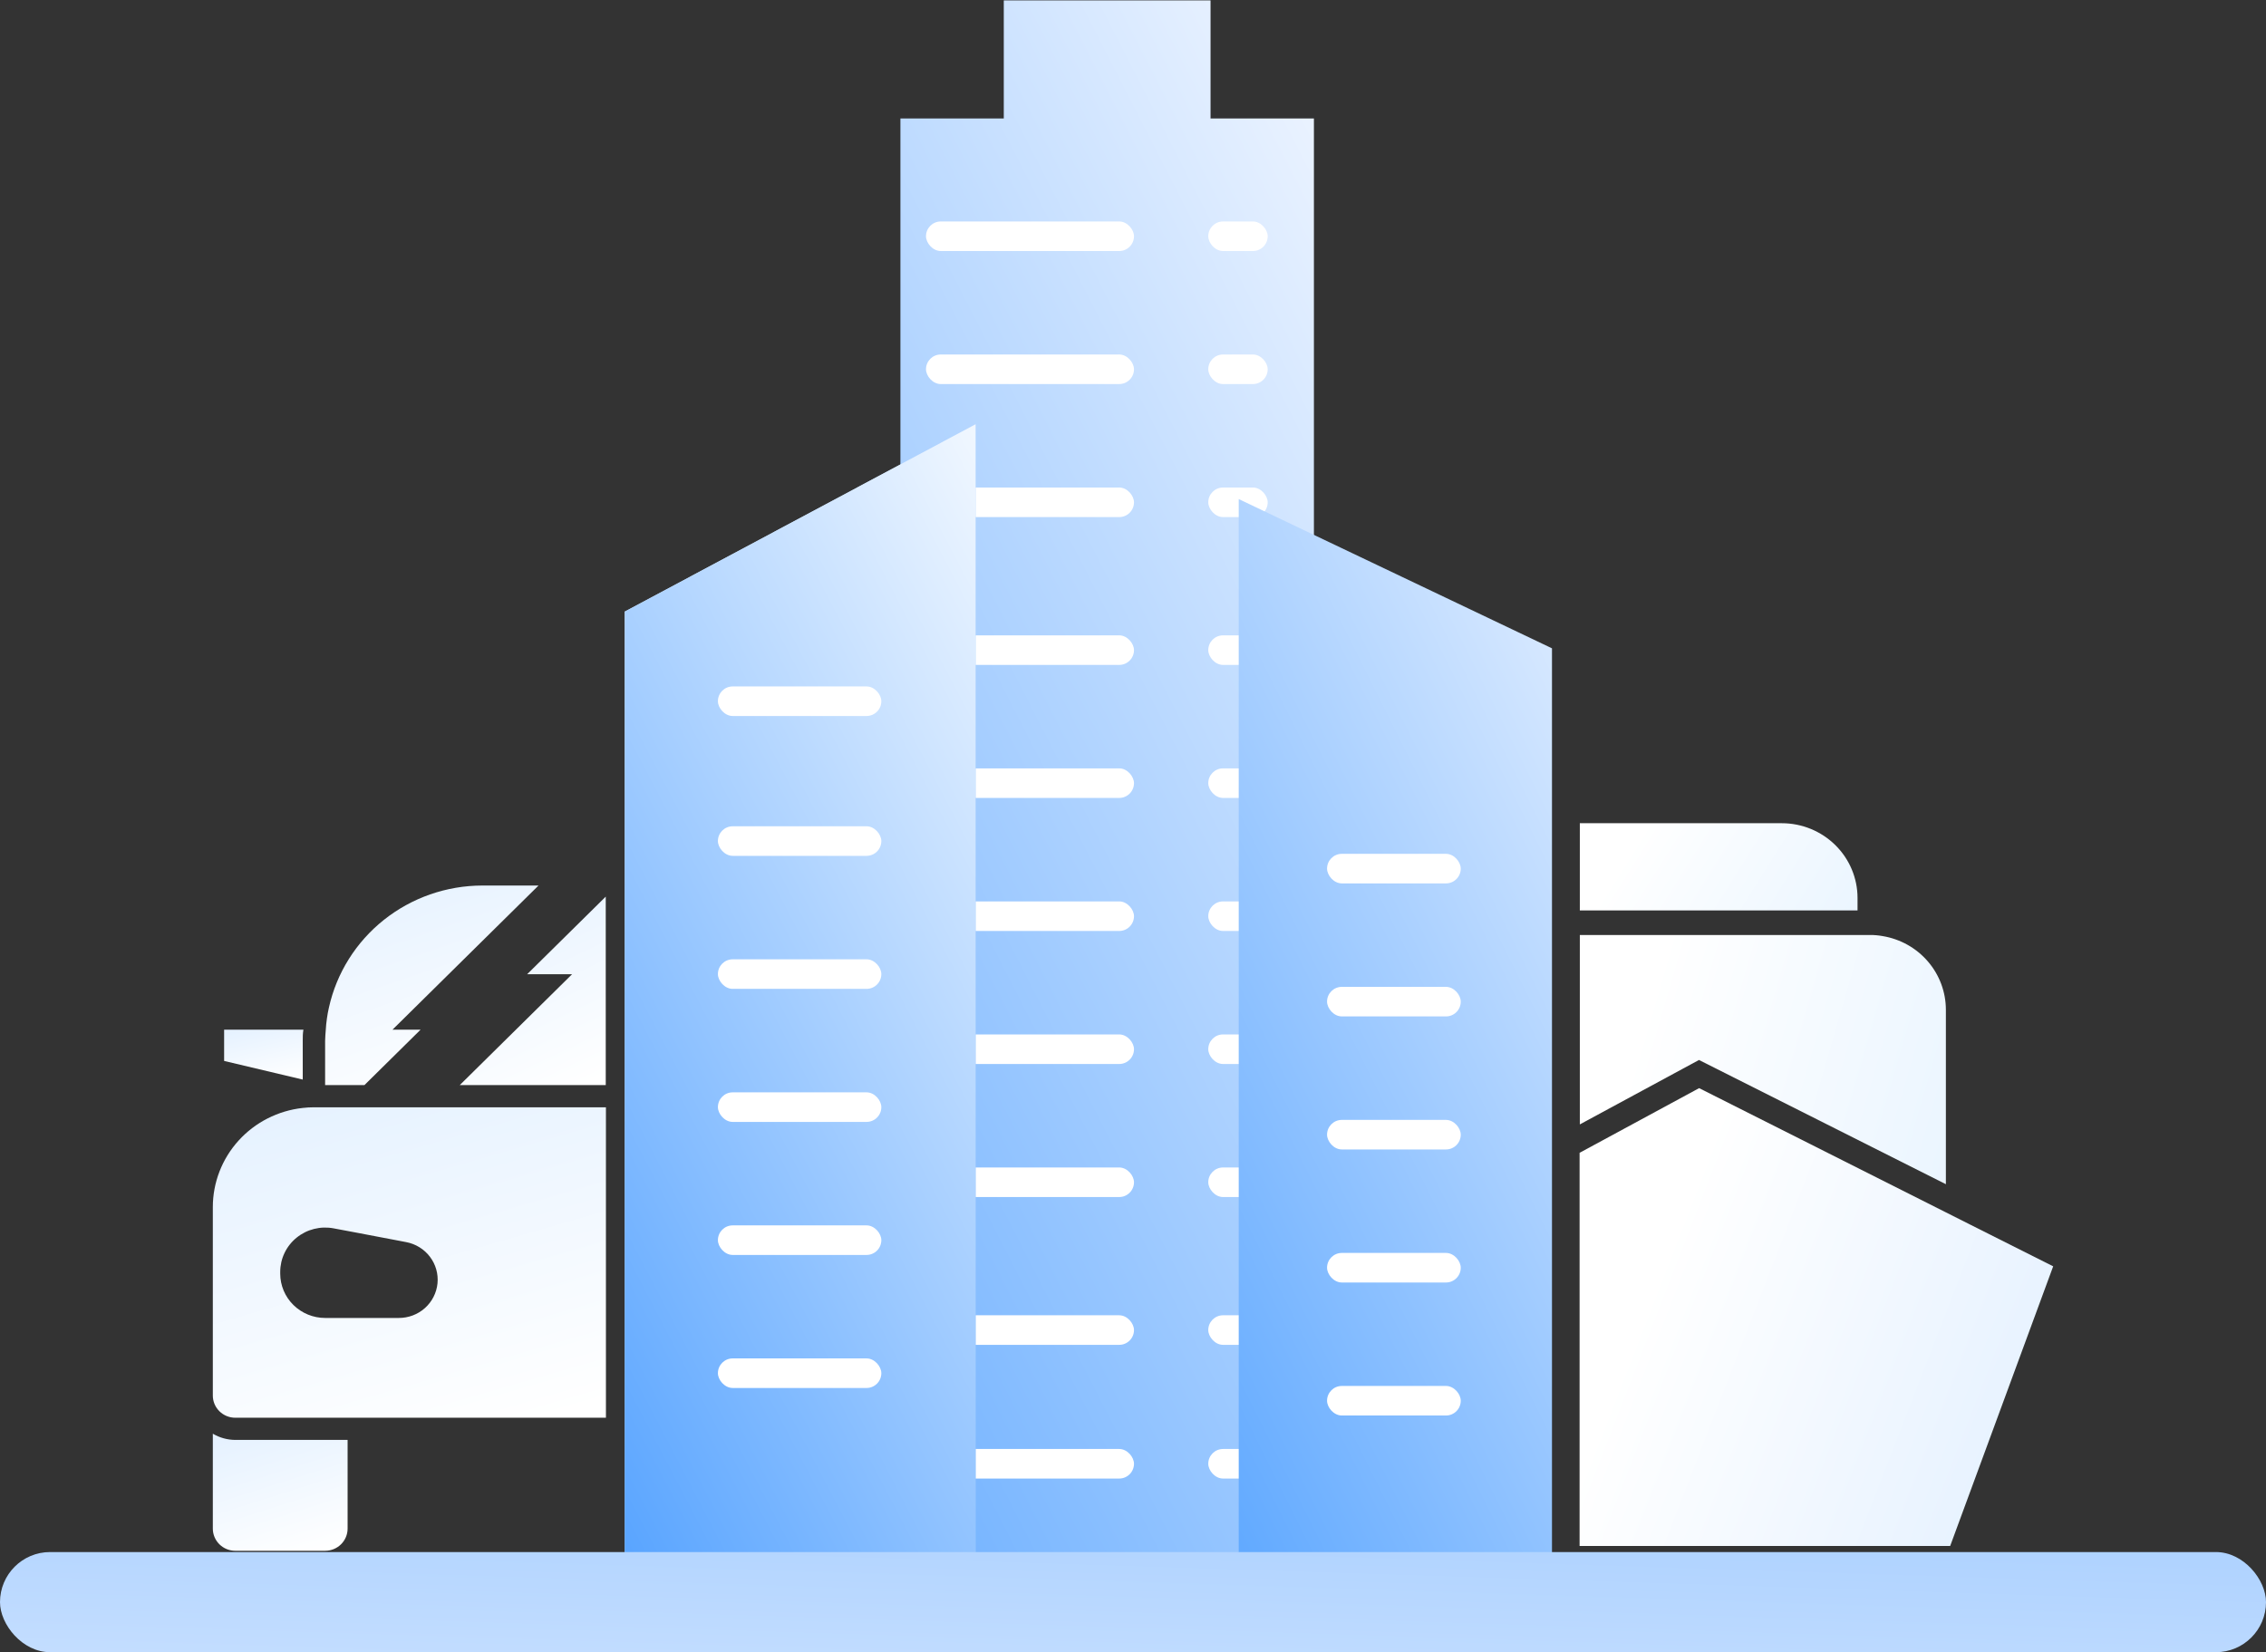 <svg width="181" height="132" viewBox="0 0 181 132" fill="none" xmlns="http://www.w3.org/2000/svg">
<rect x="0" y="0" width="181" height="132" fill="#333333" stroke="none"/>
<path d="M24.182 83.151C24.182 82.85 24.182 82.558 24.236 82.265H17.902V84.763L24.182 86.251V83.151Z" fill="url(#paint0_linear_7571_94749)"/>
<path d="M45.694 77.836L36.723 86.694H48.385V71.635L42.105 77.836H45.694Z" fill="url(#paint1_linear_7571_94749)"/>
<path d="M27.763 86.694H29.109L29.557 86.251L33.594 82.265H31.351L43.014 70.749H38.528C35.667 70.752 32.893 71.72 30.664 73.492C28.436 75.264 26.887 77.734 26.274 80.494C26.202 80.786 26.157 81.078 26.112 81.379C26.067 81.681 26.041 81.964 26.023 82.265C26.005 82.566 25.969 82.85 25.969 83.151V86.694H27.763Z" fill="url(#paint2_linear_7571_94749)"/>
<path d="M17 114.545V122.128C17 122.597 17.189 123.048 17.526 123.38C17.862 123.713 18.318 123.899 18.794 123.899H25.971C26.447 123.899 26.903 123.713 27.24 123.38C27.576 123.048 27.765 122.597 27.765 122.128V115.041H18.794C18.162 115.037 17.542 114.866 17 114.545Z" fill="url(#paint3_linear_7571_94749)"/>
<path d="M29.56 88.466H25.074C24.774 88.466 24.475 88.484 24.177 88.519C22.204 88.737 20.381 89.665 19.057 91.126C17.733 92.587 17.001 94.478 17 96.438V111.497C17 111.967 17.189 112.418 17.526 112.75C17.862 113.082 18.318 113.269 18.794 113.269H48.399V88.466H29.56ZM32.439 99.237C33.198 99.379 33.876 99.796 34.34 100.406C34.804 101.016 35.02 101.775 34.946 102.534C34.871 103.293 34.512 103.998 33.939 104.509C33.366 105.02 32.62 105.301 31.847 105.297H25.971C25.019 105.297 24.107 104.923 23.434 104.259C22.761 103.594 22.383 102.693 22.383 101.753V101.611C22.384 101.09 22.501 100.574 22.727 100.103C22.953 99.631 23.282 99.214 23.69 98.883C24.098 98.551 24.575 98.312 25.087 98.184C25.599 98.055 26.134 98.04 26.653 98.139L28.447 98.476L31.704 99.096L32.439 99.237Z" fill="url(#paint4_linear_7571_94749)"/>
<path d="M148.373 71.743C148.373 70.159 147.735 68.64 146.601 67.52C145.466 66.399 143.928 65.77 142.323 65.77H126.191V72.739H148.373V71.743Z" fill="url(#paint5_linear_7571_94749)"/>
<path d="M155.43 94.611V80.674C155.429 79.263 154.922 77.898 153.999 76.822C153.077 75.745 151.798 75.025 150.389 74.79C150.057 74.729 149.719 74.699 149.381 74.7H126.191V89.833L135.709 84.686L155.43 94.611Z" fill="url(#paint6_linear_7571_94749)"/>
<path d="M157.427 97.867L156.419 97.359L155.411 96.851L135.72 86.936L126.172 92.103V102.606V103.601V104.597V123.512H155.774L164.001 101.172L157.427 97.867Z" fill="url(#paint7_linear_7571_94749)"/>
<path d="M71.922 9.465L80.179 9.465V0.032H96.694V9.465L104.951 9.465V124.536H71.922V9.465Z" fill="url(#paint8_linear_7571_94749)"/>
<rect x="73.965" y="105.083" width="16.614" height="2.362" rx="1.181" fill="white"/>
<rect x="73.965" y="115.765" width="16.614" height="2.362" rx="1.181" fill="white"/>
<rect x="96.512" y="105.083" width="4.747" height="2.362" rx="1.181" fill="white"/>
<rect x="96.512" y="115.765" width="4.747" height="2.362" rx="1.181" fill="white"/>
<rect x="73.965" y="93.274" width="16.614" height="2.362" rx="1.181" fill="white"/>
<rect x="96.512" y="93.274" width="4.747" height="2.362" rx="1.181" fill="white"/>
<rect x="73.965" y="82.645" width="16.614" height="2.362" rx="1.181" fill="white"/>
<rect x="96.512" y="82.645" width="4.747" height="2.362" rx="1.181" fill="white"/>
<rect x="73.965" y="50.76" width="16.614" height="2.362" rx="1.181" fill="white"/>
<rect x="96.512" y="50.76" width="4.747" height="2.362" rx="1.181" fill="white"/>
<rect x="73.965" y="38.95" width="16.614" height="2.362" rx="1.181" fill="white"/>
<rect x="96.512" y="38.95" width="4.747" height="2.362" rx="1.181" fill="white"/>
<rect x="73.965" y="28.322" width="16.614" height="2.362" rx="1.181" fill="white"/>
<rect x="96.512" y="28.322" width="4.747" height="2.362" rx="1.181" fill="white"/>
<rect x="73.965" y="17.693" width="16.614" height="2.362" rx="1.181" fill="white"/>
<rect x="96.512" y="17.693" width="4.747" height="2.362" rx="1.181" fill="white"/>
<rect x="73.965" y="72.017" width="16.614" height="2.362" rx="1.181" fill="white"/>
<rect x="96.512" y="72.017" width="4.747" height="2.362" rx="1.181" fill="white"/>
<rect x="73.965" y="61.388" width="16.614" height="2.362" rx="1.181" fill="white"/>
<rect x="96.512" y="61.388" width="4.747" height="2.362" rx="1.181" fill="white"/>
<path d="M98.945 39.873L123.967 51.797V124.536H98.945V39.873Z" fill="url(#paint9_linear_7571_94749)"/>
<rect x="106" y="110.729" width="10.68" height="2.362" rx="1.181" fill="white"/>
<rect x="106" y="100.102" width="10.68" height="2.362" rx="1.181" fill="white"/>
<rect x="106" y="89.473" width="10.68" height="2.362" rx="1.181" fill="white"/>
<rect x="106" y="78.844" width="10.68" height="2.362" rx="1.181" fill="white"/>
<rect x="106" y="68.216" width="10.68" height="2.362" rx="1.181" fill="white"/>
<path d="M49.902 48.864L77.927 33.897V124.535H49.902V48.864Z" fill="url(#paint10_linear_7571_94749)"/>
<path d="M49.902 48.864L77.927 33.897V124.535H49.902V48.864Z" fill="url(#paint11_linear_7571_94749)"/>
<rect x="57.344" y="108.529" width="13.054" height="2.362" rx="1.181" fill="white"/>
<rect x="57.344" y="97.901" width="13.054" height="2.362" rx="1.181" fill="white"/>
<rect x="57.344" y="87.272" width="13.054" height="2.362" rx="1.181" fill="white"/>
<rect x="57.344" y="76.643" width="13.054" height="2.362" rx="1.181" fill="white"/>
<rect x="57.344" y="66.015" width="13.054" height="2.362" rx="1.181" fill="white"/>
<rect x="57.344" y="54.842" width="13.054" height="2.362" rx="1.181" fill="white"/>
<rect y="124" width="181" height="8" rx="4" fill="url(#paint12_linear_7571_94749)"/>
<defs>
<linearGradient id="paint0_linear_7571_94749" x1="24.33" y1="86.028" x2="23.255" y2="81.365" gradientUnits="userSpaceOnUse">
<stop stop-color="white"/>
<stop offset="1" stop-color="#E6F2FF"/>
</linearGradient>
<linearGradient id="paint1_linear_7571_94749" x1="48.559" y1="85.852" x2="41.386" y2="70.693" gradientUnits="userSpaceOnUse">
<stop stop-color="white"/>
<stop offset="1" stop-color="#E6F2FF"/>
</linearGradient>
<linearGradient id="paint2_linear_7571_94749" x1="43.268" y1="85.803" x2="37.242" y2="68.224" gradientUnits="userSpaceOnUse">
<stop stop-color="white"/>
<stop offset="1" stop-color="#E6F2FF"/>
</linearGradient>
<linearGradient id="paint3_linear_7571_94749" x1="27.926" y1="123.376" x2="24.594" y2="112.912" gradientUnits="userSpaceOnUse">
<stop stop-color="white"/>
<stop offset="1" stop-color="#E6F2FF"/>
</linearGradient>
<linearGradient id="paint4_linear_7571_94749" x1="48.866" y1="111.882" x2="40.704" y2="83.686" gradientUnits="userSpaceOnUse">
<stop stop-color="white"/>
<stop offset="1" stop-color="#E6F2FF"/>
</linearGradient>
<linearGradient id="paint5_linear_7571_94749" x1="127.054" y1="72.813" x2="144.081" y2="83.512" gradientUnits="userSpaceOnUse">
<stop stop-color="white"/>
<stop offset="1" stop-color="#E8F4FF"/>
</linearGradient>
<linearGradient id="paint6_linear_7571_94749" x1="127.328" y1="94.823" x2="156.208" y2="103.196" gradientUnits="userSpaceOnUse">
<stop stop-color="white"/>
<stop offset="1" stop-color="#E8F4FF"/>
</linearGradient>
<linearGradient id="paint7_linear_7571_94749" x1="128.471" y1="111.689" x2="157.437" y2="122.92" gradientUnits="userSpaceOnUse">
<stop stop-color="white"/>
<stop offset="1" stop-color="#E7F2FF"/>
</linearGradient>
<linearGradient id="paint8_linear_7571_94749" x1="71.922" y1="137.751" x2="153.259" y2="96.103" gradientUnits="userSpaceOnUse">
<stop stop-color="#68ADFF"/>
<stop offset="1" stop-color="#EFF5FF"/>
</linearGradient>
<linearGradient id="paint9_linear_7571_94749" x1="98.945" y1="134.796" x2="161.184" y2="103.701" gradientUnits="userSpaceOnUse">
<stop stop-color="#57A4FF"/>
<stop offset="1" stop-color="#EBF3FF"/>
</linearGradient>
<linearGradient id="paint10_linear_7571_94749" x1="39.16" y1="57.927" x2="93.402" y2="78.397" gradientUnits="userSpaceOnUse">
<stop stop-color="#EBF3FF"/>
<stop offset="1" stop-color="#8CC0FF"/>
</linearGradient>
<linearGradient id="paint11_linear_7571_94749" x1="49.902" y1="135.52" x2="118.319" y2="99.76" gradientUnits="userSpaceOnUse">
<stop stop-color="#4D9EFF"/>
<stop offset="1" stop-color="#FDFEFF"/>
</linearGradient>
<linearGradient id="paint12_linear_7571_94749" x1="-14.16" y1="137.143" x2="-13.487" y2="116.231" gradientUnits="userSpaceOnUse">
<stop stop-color="#CCE2FF"/>
<stop offset="1" stop-color="#ACD1FF"/>
</linearGradient>
</defs>
</svg>
